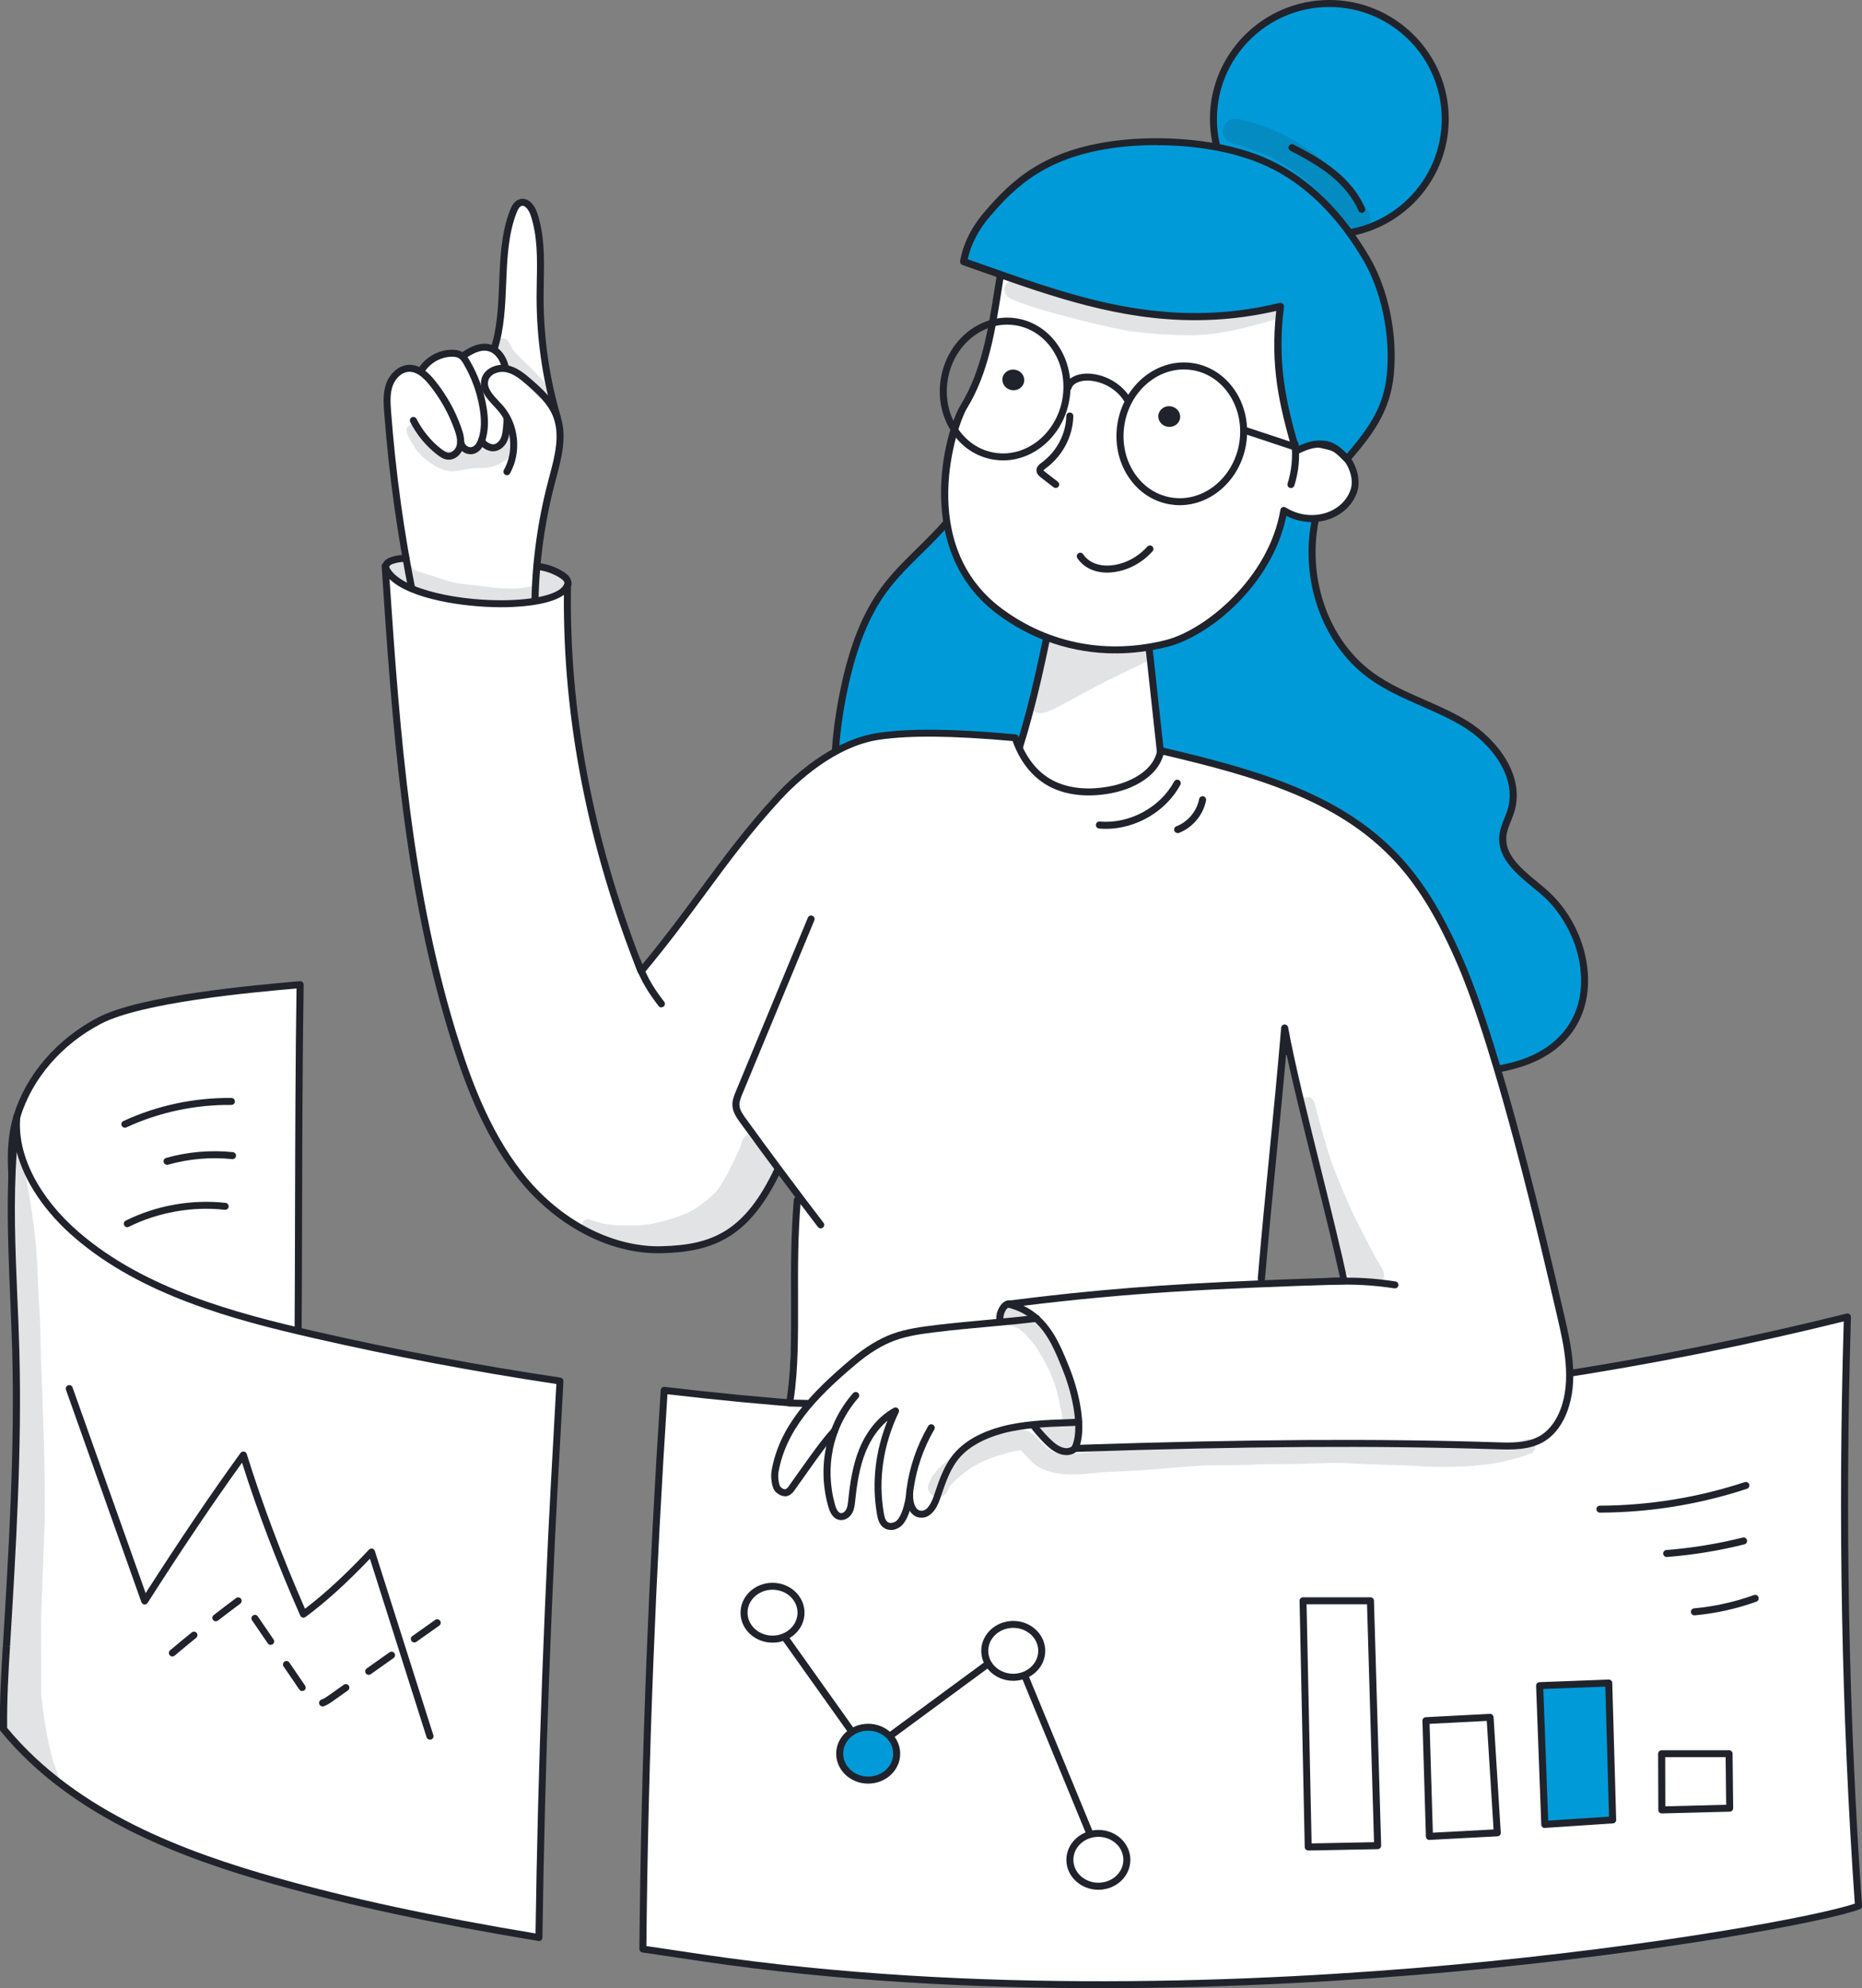 <svg width="325" height="347" viewBox="0 0 325 347" fill="none" xmlns="http://www.w3.org/2000/svg">
<rect x="0" y="0" width="325" height="347" fill="#808080" stroke="none"/>
<g clip-path="url(#clip0_3_3966)">
<path d="M2.946 194.906C5.23 187.418 10.941 181.5 17.313 178.154C24.588 174.331 43.945 172.578 52.397 171.85C52.077 192.038 52.168 212.226 52.042 233.2C50.409 239.163 48.205 245.092 44.379 249.951C40.554 254.81 34.889 258.509 28.699 258.839C19.563 259.317 11.375 252.329 7.572 244.033C3.769 235.749 3.426 226.36 3.141 217.245C2.912 209.825 0.765 202.087 2.958 194.917L2.946 194.906Z" fill="white"/>
<path d="M27.774 259.465C28.094 259.465 28.402 259.465 28.722 259.442C34.65 259.135 40.531 255.812 44.848 250.327C48.171 246.105 50.569 240.881 52.625 233.359C52.636 233.302 52.648 233.257 52.648 233.2C52.694 225.996 52.705 218.793 52.728 211.828C52.762 198.081 52.796 185.108 53.002 171.861C53.002 171.691 52.933 171.52 52.808 171.406C52.682 171.292 52.511 171.224 52.34 171.247C44.745 171.907 24.565 173.659 17.028 177.62C9.867 181.386 4.523 187.623 2.364 194.724C0.811 199.822 1.393 205.216 1.964 210.44C2.204 212.693 2.456 215.014 2.524 217.256C2.798 225.928 3.095 235.749 7.012 244.284C10.53 251.954 18.261 259.465 27.786 259.465H27.774ZM51.426 233.109C49.427 240.415 47.098 245.49 43.889 249.564C39.789 254.776 34.238 257.929 28.654 258.213C19.255 258.714 11.58 251.317 8.109 243.772C4.294 235.464 3.997 225.769 3.735 217.222C3.666 214.935 3.415 212.579 3.164 210.314C2.615 205.216 2.044 199.947 3.518 195.088C5.585 188.283 10.712 182.308 17.587 178.701C24.702 174.957 43.774 173.216 51.757 172.521C51.563 185.54 51.529 198.32 51.495 211.828C51.483 218.77 51.46 225.939 51.414 233.12L51.426 233.109Z" fill="#20232B"/>
<path d="M113.449 289.451C114.066 273.849 114.911 258.247 115.928 242.668C184.575 250.85 254.947 246.674 322.453 229.854C321.391 264.131 321.985 298.453 324.395 332.65C314.584 336.451 211.813 354.886 122.689 341.72C119.194 341.208 115.699 340.684 112.205 340.161C112.365 323.25 112.776 306.339 113.449 289.44V289.451Z" fill="white"/>
<path d="M192.124 347C215.102 347 236.332 345.691 253.337 344.155C290.191 340.821 319.324 335.267 324.611 333.219C324.863 333.116 325.023 332.877 325 332.604C322.647 299.124 321.996 264.563 323.07 229.865C323.07 229.672 322.99 229.49 322.841 229.376C322.693 229.251 322.499 229.217 322.305 229.262C254.959 246.036 185.546 250.338 116.008 242.053C115.836 242.031 115.676 242.087 115.539 242.19C115.414 242.292 115.334 242.452 115.322 242.622C114.272 258.68 113.438 274.43 112.844 289.428C112.17 306.362 111.759 323.432 111.599 340.161C111.599 340.468 111.816 340.718 112.125 340.764C115.619 341.287 119.114 341.811 122.609 342.323C145.929 345.771 169.854 347 192.136 347H192.124ZM323.744 332.24C317.531 334.38 289.071 339.705 253.223 342.949C219.784 345.976 170.014 348.104 122.768 341.128C119.457 340.639 116.133 340.149 112.821 339.648C112.981 323.102 113.392 306.225 114.066 289.474C114.649 274.691 115.471 259.169 116.499 243.339C150.623 247.368 185.329 248.335 219.659 246.23C254.194 244.113 288.557 238.867 321.814 230.628C320.786 264.939 321.425 299.113 323.744 332.229V332.24Z" fill="#20232B"/>
<path d="M1.119 287.369C2.158 270.219 3.209 253.046 2.752 235.874C2.387 222.207 1.085 208.459 2.946 194.917C2.238 202.508 7.183 210.212 13.442 215.595C24.713 225.279 39.937 229.547 54.738 232.938C68.945 236.193 83.3 238.89 97.747 241.052C97.747 241.086 97.735 241.109 97.735 241.143C97.267 250.076 96.719 258.998 96.296 267.932C95.543 283.841 94.926 299.761 94.515 315.694C94.32 323.193 94.172 330.681 94.069 338.18C78.538 335.609 63.097 332.57 47.965 328.291C30.275 323.284 12.242 316.012 0.617 301.799C0.559 296.507 0.834 291.943 1.119 287.38V287.369Z" fill="white"/>
<path d="M94.069 338.772C94.206 338.772 94.355 338.727 94.457 338.636C94.594 338.522 94.674 338.351 94.674 338.18C94.777 330.715 94.937 323.147 95.12 315.705C95.508 300.604 96.091 284.99 96.901 267.954C97.164 262.515 97.472 256.984 97.769 251.635C97.963 248.142 98.158 244.659 98.34 241.166C98.34 241.154 98.34 241.131 98.34 241.109C98.375 240.779 98.146 240.494 97.826 240.437C83.38 238.286 68.922 235.555 54.863 232.335C40.999 229.16 25.262 224.949 13.83 215.117C6.772 209.051 2.923 201.518 3.54 194.951C3.574 194.621 3.335 194.325 3.003 194.291C2.672 194.257 2.375 194.485 2.33 194.815C0.891 205.307 1.347 216.061 1.781 226.463C1.907 229.547 2.044 232.744 2.135 235.874C2.592 253.035 1.53 270.458 0.502 287.323L1.108 287.357L0.491 287.334C0.217 291.83 -0.069 296.473 -0.012 301.787C-0.012 301.924 0.034 302.06 0.125 302.163C12.574 317.389 32.137 324.422 47.782 328.849C60.904 332.559 75.568 335.711 93.955 338.761C93.989 338.761 94.023 338.761 94.058 338.761L94.069 338.772ZM97.107 241.564C96.936 244.898 96.742 248.233 96.559 251.567C96.262 256.916 95.954 262.446 95.691 267.897C94.88 284.933 94.297 300.558 93.909 315.671C93.727 322.886 93.578 330.203 93.475 337.452C75.477 334.448 61.053 331.341 48.148 327.688C32.73 323.329 13.487 316.41 1.245 301.571C1.199 296.393 1.473 291.829 1.747 287.414L1.142 287.357L1.747 287.391C2.775 270.503 3.837 253.046 3.38 235.84C3.3 232.699 3.163 229.501 3.026 226.406C2.672 218.075 2.318 209.518 2.923 201.085C4.305 206.263 7.834 211.555 13.053 216.038C24.702 226.053 40.611 230.309 54.612 233.518C68.522 236.705 82.82 239.402 97.107 241.553V241.564Z" fill="#20232B"/>
<path d="M230.417 87.513C226.876 98.233 230.143 111.263 239.29 117.909C244.269 121.527 250.459 123.109 255.713 126.318C260.966 129.528 265.477 135.57 263.73 141.465C263.284 142.956 262.462 144.356 262.314 145.903C261.914 150.069 266.231 152.891 269.406 155.633C276.555 161.79 279.353 173.659 273.152 180.761C268.264 186.36 259.961 187.19 252.515 187.338C242.419 187.543 231.97 187.133 222.868 182.775C213.88 178.473 206.948 170.575 202.562 161.653C198.177 152.732 196.178 142.82 195.276 132.919C194.237 121.527 194.762 109.453 200.564 99.575C206.365 89.709 218.711 82.938 230.417 87.513Z" fill="#009AD8"/>
<path d="M248.803 187.975C250.048 187.975 251.293 187.964 252.526 187.93C260.155 187.782 268.618 186.849 273.608 181.147C276.235 178.143 277.457 174.217 277.137 169.779C276.749 164.248 273.997 158.786 269.805 155.167C269.36 154.78 268.88 154.393 268.412 153.995C265.557 151.65 262.61 149.215 262.93 145.96C263.01 145.061 263.364 144.196 263.73 143.286C263.947 142.751 264.164 142.205 264.335 141.636C266.196 135.377 261.354 129.038 256.055 125.795C253.691 124.35 251.122 123.223 248.632 122.131C245.56 120.788 242.385 119.388 239.667 117.408C231.033 111.137 227.402 98.642 231.01 87.695C231.113 87.387 230.953 87.057 230.656 86.932C225.003 84.724 218.916 84.941 213.046 87.558C207.701 89.948 203.088 94.102 200.061 99.257C195.082 107.746 193.369 118.455 194.694 132.964C195.744 144.515 198.143 153.983 202.037 161.904C206.822 171.645 214.131 179.247 222.628 183.31C230.713 187.179 239.873 187.975 248.826 187.975H248.803ZM229.663 87.877C226.191 99.177 230.04 111.934 238.936 118.398C241.768 120.458 245 121.869 248.129 123.246C250.573 124.316 253.109 125.431 255.404 126.831C260.315 129.835 264.837 135.639 263.147 141.283C262.999 141.795 262.793 142.296 262.576 142.831C262.199 143.787 261.8 144.765 261.697 145.847C261.32 149.75 264.666 152.504 267.624 154.939C268.092 155.326 268.56 155.713 269.006 156.089C272.912 159.446 275.561 164.726 275.927 169.87C276.223 173.978 275.104 177.597 272.695 180.351C268.024 185.688 260.235 186.564 252.503 186.724C242.556 186.917 232.107 186.519 223.13 182.217C214.885 178.28 207.781 170.871 203.11 161.38C199.285 153.596 196.921 144.265 195.881 132.862C194.591 118.614 196.235 108.145 201.089 99.883C206.377 90.881 218.117 83.723 229.651 87.877H229.663Z" fill="#20232B"/>
<path d="M179.345 45.111C177.826 61.407 175.839 78.829 165.172 91.268C161.7 95.308 157.429 98.654 154.277 102.944C150.531 108.053 148.578 114.233 147.288 120.424C144.855 132.122 144.718 144.845 150.269 155.44C155.819 166.035 168.176 173.659 179.847 170.905C190.091 168.481 197.366 158.831 199.879 148.646C202.391 138.461 200.963 127.764 199.17 117.431C194.865 92.611 188.47 68.144 179.356 45.099L179.345 45.111Z" fill="#009AD8"/>
<path d="M175.039 172.078C176.707 172.078 178.363 171.895 179.984 171.509C189.589 169.244 197.629 160.333 200.461 148.805C203.042 138.336 201.523 127.525 199.765 117.34C195.185 90.983 188.504 66.607 179.916 44.894C179.813 44.633 179.539 44.473 179.265 44.519C178.979 44.553 178.774 44.781 178.74 45.065C177.049 63.159 174.834 79.091 164.704 90.881C163.265 92.554 161.655 94.147 160.09 95.683C157.898 97.834 155.636 100.065 153.786 102.591C150.543 107.018 148.293 112.64 146.694 120.31C143.759 134.375 144.787 146.29 149.732 155.736C154.94 165.682 165.207 172.078 175.051 172.078H175.039ZM179.71 47.728C187.83 68.758 194.169 92.235 198.565 117.544C200.313 127.604 201.809 138.267 199.285 148.509C196.555 159.594 188.87 168.151 179.71 170.314C169.078 172.829 156.653 166.308 150.817 155.155C146.009 145.972 145.027 134.319 147.893 120.549C149.458 113.061 151.639 107.575 154.78 103.297C156.573 100.839 158.8 98.653 160.958 96.537C162.534 94.978 164.167 93.373 165.641 91.655C175.519 80.161 178.032 64.957 179.722 47.717L179.71 47.728Z" fill="#20232B"/>
<path d="M176.924 133.533C179.699 125.442 181.572 117.078 183.479 107.462C187.294 106.813 191.222 106.745 195.059 107.268C196.784 107.496 198.668 107.962 199.628 109.328C200.233 110.193 200.358 111.263 200.473 112.287C201.238 119.342 202.014 126.387 202.78 133.442C202.837 133.989 202.894 134.546 202.7 135.058C202.426 135.787 201.695 136.276 200.987 136.674C193.575 140.828 183.308 139.735 176.912 133.533H176.924Z" fill="white"/>
<path d="M191.188 139.792C194.683 139.792 198.177 138.95 201.284 137.209C202.072 136.765 202.917 136.196 203.271 135.275C203.522 134.615 203.442 133.932 203.385 133.374L201.078 112.219C200.964 111.229 200.838 109.988 200.13 108.975C199 107.371 196.875 106.893 195.139 106.654C191.222 106.13 187.271 106.187 183.377 106.859C183.125 106.904 182.931 107.098 182.874 107.337C180.921 117.203 179.06 125.408 176.342 133.329C176.262 133.556 176.319 133.795 176.49 133.966C180.419 137.79 185.798 139.792 191.188 139.792ZM189.92 107.53C191.611 107.53 193.301 107.644 194.98 107.871C196.464 108.076 198.269 108.463 199.125 109.681C199.65 110.432 199.765 111.456 199.867 112.355L202.174 133.511C202.22 133.977 202.277 134.467 202.129 134.854C201.923 135.411 201.284 135.821 200.69 136.151C193.495 140.179 183.651 138.973 177.621 133.363C180.259 125.602 182.086 117.579 183.993 107.997C185.958 107.689 187.933 107.53 189.909 107.53H189.92Z" fill="#20232B"/>
<path d="M174.651 47.807C173.349 55.682 172.458 64.092 168.199 71.034C165.869 74.823 159.599 95.751 174.617 106.801C182.508 112.605 192.867 115.041 203.67 112.287C211.002 110.42 222.057 101.077 224.078 89.083C228.772 92.053 234.882 90.141 236.344 85.566C237.189 82.926 235.27 78.727 232.13 77.942C229.697 77.338 229.412 77.27 227.162 78.101C227.573 72.308 228.498 66.573 230.497 60.382C226.625 52.234 218.288 46.146 209.38 41.924C206.434 40.524 203.35 39.284 200.107 38.726C190.811 37.133 175.999 39.716 174.662 47.807H174.651Z" fill="white"/>
<path d="M194.694 114.039C197.698 114.039 200.758 113.652 203.819 112.878C211.036 111.046 222.046 102.136 224.524 90.039C226.888 91.245 229.663 91.45 232.107 90.574C234.46 89.72 236.218 87.968 236.915 85.76C237.395 84.269 237.098 82.278 236.138 80.559C235.213 78.909 233.809 77.737 232.267 77.361C230.063 76.815 229.446 76.701 227.836 77.225C228.315 71.205 229.355 65.89 231.068 60.576C231.113 60.428 231.102 60.269 231.033 60.132C226.671 50.948 216.986 44.871 209.62 41.378C207.108 40.194 203.773 38.749 200.187 38.134C193.598 37.008 183.593 37.929 178.032 41.878C175.759 43.494 174.411 45.452 174.035 47.716C173.875 48.672 173.726 49.64 173.566 50.607C172.47 57.549 171.339 64.718 167.662 70.715C164.818 75.347 159.234 96.252 174.24 107.291C180.293 111.752 187.339 114.039 194.683 114.039H194.694ZM224.09 88.468C224.01 88.468 223.919 88.491 223.839 88.525C223.656 88.605 223.519 88.775 223.485 88.98C221.486 100.838 210.408 109.942 203.522 111.695C193.358 114.278 183.217 112.366 174.982 106.312C159.679 95.057 167.125 73.959 168.724 71.353C172.538 65.151 173.681 57.856 174.8 50.789C174.948 49.822 175.108 48.854 175.257 47.898C175.576 45.975 176.753 44.28 178.751 42.857C184.05 39.102 193.655 38.225 199.993 39.318C203.431 39.91 206.674 41.309 209.118 42.47C216.233 45.839 225.586 51.688 229.846 60.428C228.053 66.038 227.014 71.649 226.557 78.067C226.545 78.272 226.637 78.477 226.797 78.602C226.968 78.727 227.185 78.761 227.379 78.681C229.457 77.908 229.606 77.942 231.981 78.534C233.192 78.841 234.323 79.785 235.088 81.151C235.887 82.573 236.15 84.201 235.761 85.384C235.168 87.228 233.694 88.696 231.696 89.424C229.332 90.278 226.614 89.959 224.41 88.571C224.307 88.502 224.193 88.48 224.078 88.48L224.09 88.468Z" fill="#20232B"/>
<path d="M98.9 102.295C99.037 101.555 98.603 100.804 97.998 100.349C97.393 99.894 96.651 99.678 95.92 99.484C87.354 97.231 78.355 96.81 69.539 97.675C68.682 97.754 67.586 98.096 67.574 98.961C67.574 99.348 67.814 99.7 68.077 99.996C69.721 101.851 72.154 102.773 74.541 103.467C81.347 105.47 88.702 106.233 95.543 104.321C96.731 103.991 98.638 103.729 98.9 102.284V102.295Z" fill="white"/>
<path d="M205.92 88.173C211.448 88.173 216.45 83.746 217.489 77.589C218.631 70.795 214.542 64.434 208.353 63.398C202.174 62.363 196.213 67.04 195.059 73.834C194.511 77.111 195.139 80.389 196.852 83.063C198.577 85.76 201.181 87.524 204.184 88.025C204.767 88.116 205.338 88.173 205.909 88.173H205.92ZM206.64 64.479C207.142 64.479 207.645 64.525 208.158 64.605C213.674 65.526 217.318 71.262 216.29 77.396C215.25 83.518 209.929 87.751 204.413 86.83C201.752 86.386 199.445 84.816 197.903 82.414C196.35 79.99 195.779 77.02 196.281 74.039C197.218 68.474 201.695 64.479 206.64 64.479Z" fill="#20232B"/>
<path d="M175.085 80.355C180.613 80.355 185.615 75.928 186.654 69.771C187.796 62.977 183.707 56.616 177.518 55.58C171.339 54.544 165.378 59.222 164.224 66.016C163.676 69.293 164.304 72.57 166.017 75.245C167.742 77.942 170.346 79.706 173.349 80.207C173.932 80.298 174.503 80.355 175.074 80.355H175.085ZM175.793 56.661C176.296 56.661 176.798 56.707 177.312 56.786C182.828 57.708 186.471 63.444 185.443 69.578C184.404 75.7 179.082 79.933 173.566 79.012C170.905 78.568 168.598 76.997 167.057 74.596C165.503 72.172 164.932 69.202 165.435 66.22C166.371 60.656 170.848 56.661 175.793 56.661Z" fill="#20232B"/>
<path d="M86.646 60.053C89.01 52.576 86.715 44.12 89.615 36.837C89.867 36.2 90.232 35.517 90.894 35.335C91.98 35.039 92.825 36.268 93.19 37.327C94.743 41.913 94.286 46.897 94.275 51.745C94.263 58.823 95.269 65.913 97.347 73.026C98.66 76.588 97.278 80.514 96.182 84.144C94.309 90.358 93.27 96.81 93.133 103.615C88.074 105.618 82.375 104.503 77.064 103.319C75.066 102.876 73.033 102.409 71.4 101.442C69.687 93.453 68.408 85.373 67.574 77.248C67.346 75.04 67.152 72.809 67.266 70.59C67.357 68.883 67.677 67.085 68.808 65.788C69.938 64.491 72.085 63.967 73.524 65.151C73.65 63.831 74.655 62.704 75.877 62.169C77.099 61.634 78.481 61.623 79.794 61.839C80.125 61.896 80.491 61.987 80.708 62.249C82.101 60.769 84.351 60.144 86.315 60.701C86.361 60.383 86.406 60.053 86.658 60.053H86.646Z" fill="white"/>
<path d="M232.027 40.934C220.85 40.934 211.79 31.905 211.79 20.768C211.79 9.631 220.85 0.603 232.027 0.603C243.203 0.603 252.264 9.631 252.264 20.768C252.264 31.905 243.203 40.934 232.027 40.934Z" fill="#009AD8"/>
<path d="M232.027 41.537C243.516 41.537 252.869 32.217 252.869 20.769C252.869 9.32 243.516 0 232.027 0C220.538 0 211.185 9.32 211.185 20.769C211.185 32.217 220.538 41.537 232.027 41.537ZM232.027 1.218C242.842 1.218 251.647 9.992 251.647 20.769C251.647 31.546 242.842 40.319 232.027 40.319C221.212 40.319 212.407 31.546 212.407 20.769C212.407 9.992 221.201 1.218 232.027 1.218Z" fill="#20232B"/>
<path d="M72.097 104.56C72.097 104.56 72.177 104.56 72.222 104.548C72.553 104.48 72.77 104.162 72.702 103.832C70.555 93.305 69.07 82.54 68.259 71.831C68.134 70.158 68.065 68.667 68.545 67.324C68.967 66.152 70.064 64.889 71.48 64.889C72.565 64.889 73.65 65.595 74.894 67.12C76.813 69.475 78.298 72.127 79.326 74.983C79.645 75.871 79.908 76.815 79.725 77.657C79.566 78.363 78.926 79.08 78.218 79C77.841 78.955 77.453 78.693 77.087 78.42C75.26 77.009 73.741 75.165 72.702 73.105C72.553 72.81 72.177 72.684 71.88 72.832C71.583 72.98 71.457 73.344 71.606 73.652C72.725 75.882 74.369 77.862 76.345 79.387C76.847 79.774 77.407 80.15 78.092 80.218C79.508 80.366 80.639 79.171 80.924 77.931C81.187 76.781 80.867 75.632 80.49 74.573C79.428 71.581 77.864 68.815 75.865 66.357C74.929 65.208 73.456 63.671 71.503 63.671C69.504 63.671 67.985 65.356 67.414 66.915C66.809 68.599 66.946 70.442 67.049 71.922C67.86 82.687 69.356 93.498 71.514 104.07C71.571 104.355 71.823 104.56 72.108 104.56H72.097Z" fill="#20232B"/>
<path d="M82.124 79.285C82.512 79.285 82.9 79.182 83.254 78.966C83.917 78.568 84.396 77.874 84.728 76.849C85.241 75.21 85.31 73.287 84.91 70.977C84.431 68.144 83.448 65.447 81.998 62.954C81.69 62.419 81.301 61.816 80.662 61.441C80.194 61.168 79.634 61.031 78.892 61.042C76.551 61.042 74.244 62.34 73.022 64.331C72.85 64.616 72.942 64.991 73.227 65.173C73.513 65.344 73.89 65.253 74.072 64.969C75.077 63.33 76.973 62.271 78.903 62.26H78.915C79.417 62.26 79.771 62.34 80.045 62.488C80.422 62.704 80.696 63.136 80.936 63.557C82.318 65.913 83.243 68.474 83.7 71.171C84.065 73.287 84.008 75.017 83.551 76.462C83.323 77.191 83.014 77.669 82.615 77.908C82.227 78.147 81.861 78.033 81.69 77.953C81.324 77.782 81.073 77.441 81.004 77.031C80.947 76.701 80.639 76.474 80.308 76.519C79.977 76.576 79.748 76.883 79.794 77.213C79.92 78.021 80.433 78.716 81.164 79.057C81.473 79.205 81.793 79.273 82.112 79.273L82.124 79.285Z" fill="#20232B"/>
<path d="M86.075 78.761C86.075 78.761 86.109 78.761 86.132 78.761C87.069 78.739 87.959 78.113 88.45 77.145C88.85 76.371 88.953 75.541 89.021 74.687C89.261 71.933 89.296 69.122 89.113 66.357C89.044 65.265 88.919 63.99 88.439 62.841C87.879 61.509 86.897 60.531 85.732 60.166C83.734 59.529 81.712 60.735 80.376 61.691C80.102 61.885 80.045 62.272 80.239 62.545C80.433 62.818 80.822 62.875 81.096 62.681C82.215 61.873 83.882 60.849 85.355 61.327C86.178 61.589 86.886 62.317 87.308 63.319C87.719 64.297 87.822 65.401 87.891 66.448C88.073 69.156 88.039 71.888 87.799 74.585C87.731 75.313 87.651 76.019 87.354 76.599C87.069 77.157 86.566 77.532 86.086 77.555C85.755 77.555 85.15 77.316 84.841 76.975C84.739 76.861 84.727 76.781 84.727 76.77C84.773 76.44 84.545 76.121 84.213 76.076C83.882 76.03 83.562 76.258 83.517 76.588C83.471 76.872 83.517 77.316 83.928 77.783C84.43 78.352 85.344 78.773 86.064 78.773L86.075 78.761Z" fill="#20232B"/>
<path d="M97.233 73.322C97.233 73.322 97.347 73.322 97.404 73.299C97.724 73.208 97.918 72.866 97.826 72.548C95.851 65.788 94.869 58.789 94.88 51.756C94.88 50.869 94.903 49.981 94.914 49.093C94.994 45.11 95.063 40.991 93.761 37.144C93.27 35.676 92.128 34.379 90.723 34.766C89.775 35.028 89.307 35.961 89.044 36.632C87.48 40.581 87.297 45.065 87.126 49.401C86.977 53.179 86.817 57.082 85.721 60.53C85.618 60.849 85.801 61.19 86.121 61.293C86.44 61.395 86.783 61.213 86.886 60.895C88.028 57.298 88.188 53.304 88.348 49.446C88.519 45.213 88.702 40.831 90.186 37.076C90.46 36.382 90.734 36.029 91.054 35.938C91.717 35.756 92.356 36.814 92.607 37.531C93.841 41.184 93.772 45.19 93.692 49.071C93.681 49.97 93.658 50.869 93.658 51.756C93.647 58.914 94.652 66.027 96.662 72.889C96.742 73.151 96.981 73.333 97.244 73.333L97.233 73.322Z" fill="#20232B"/>
<path d="M226.248 78.682C223.644 69.589 222.297 63.205 223.496 53.464C202.083 58.653 185.398 51.597 168.21 45.657C168.735 42.596 170.277 39.762 172.356 37.338C177.449 31.409 183.011 26.63 194.934 25.139C203.282 24.103 213.846 24.922 221.463 28.484C229.035 32.024 234.539 38.351 238.514 45.145C241.677 50.55 243.379 58.357 242.682 65.356C242.088 71.342 239.427 75.097 235.133 80.082C233.934 78.887 232.838 77.703 231.079 77.521C229.332 77.339 228.007 77.851 226.248 78.682Z" fill="#009AD8"/>
<path d="M235.122 80.696C235.122 80.696 235.133 80.696 235.145 80.696C235.316 80.696 235.476 80.616 235.59 80.48C239.553 75.871 242.648 71.842 243.276 65.424C243.973 58.402 242.351 50.516 239.028 44.849C234.311 36.803 228.487 31.113 221.703 27.949C213.298 24.023 202.311 23.614 194.831 24.547C182.12 26.129 176.513 31.546 171.865 36.951C169.569 39.614 168.084 42.596 167.582 45.566C167.536 45.862 167.696 46.146 167.982 46.248C169.443 46.749 170.905 47.273 172.356 47.785C183.719 51.791 195.368 55.887 208.581 55.887C213.103 55.887 217.809 55.41 222.754 54.272C221.691 64.047 223.279 70.659 225.631 78.864C225.677 79.034 225.803 79.182 225.963 79.251C226.123 79.319 226.317 79.319 226.477 79.251C228.075 78.499 229.332 77.976 230.976 78.147C232.438 78.306 233.397 79.273 234.505 80.389L234.654 80.537C234.768 80.65 234.928 80.719 235.088 80.719L235.122 80.696ZM201.911 25.343C208.181 25.343 215.342 26.322 221.189 29.053C227.744 32.114 233.397 37.645 237.977 45.463C241.129 50.835 242.728 58.619 242.065 65.31C241.529 70.704 239.382 74.164 235.099 79.194C234.025 78.124 232.872 77.1 231.147 76.918C229.434 76.736 228.098 77.18 226.648 77.828C224.375 69.851 222.913 63.285 224.101 53.543C224.124 53.35 224.055 53.145 223.896 53.008C223.747 52.872 223.542 52.826 223.347 52.872C203.933 57.583 188.093 52.007 172.79 46.613C171.499 46.157 170.197 45.702 168.907 45.247C169.455 42.664 170.802 40.081 172.824 37.725C177.312 32.502 182.737 27.267 195.014 25.73C197.092 25.469 199.445 25.321 201.934 25.321L201.911 25.343Z" fill="#20232B"/>
<path d="M89.707 78.295C89.855 76.064 89.181 73.799 87.834 72.013C86.989 70.898 85.892 69.953 85.253 68.701C84.613 67.449 84.613 65.697 85.744 64.878C86.463 64.354 87.434 64.343 88.302 64.525C90.575 65.003 92.425 66.63 94.058 68.292C95.074 69.327 96.056 70.42 96.673 71.728C97.221 72.889 97.45 74.186 97.564 75.461C97.632 76.258 97.655 77.088 97.336 77.817C96.89 78.829 95.874 79.455 94.88 79.956C93.852 80.48 92.71 80.935 91.568 80.73C90.426 80.525 89.627 79.467 89.707 78.306V78.295Z" fill="white"/>
<path d="M193.243 99.939C193.518 99.939 193.803 99.928 194.089 99.894C196.761 99.621 199.273 98.323 201.169 96.218C201.398 95.968 201.375 95.581 201.124 95.353C200.872 95.126 200.484 95.148 200.256 95.399C198.565 97.276 196.327 98.437 193.963 98.676C191.839 98.892 190.012 98.164 189.064 96.742C188.881 96.457 188.504 96.377 188.219 96.571C187.933 96.753 187.853 97.129 188.047 97.413C189.109 99.029 191.017 99.939 193.243 99.939Z" fill="#20232B"/>
<path d="M205.966 73.014C206.137 72.024 205.418 71.091 204.379 70.92C203.339 70.75 202.357 71.398 202.197 72.388C202.026 73.378 202.745 74.312 203.785 74.482C204.824 74.653 205.806 74.004 205.966 73.014Z" fill="#20232B"/>
<path d="M93.373 105.664C93.704 105.664 93.978 105.402 93.99 105.061C94.115 98.028 95.086 91.018 96.879 84.212L97.061 83.529C98.032 79.899 99.129 75.78 97.621 72.115C96.639 69.714 94.675 67.893 92.745 66.221C91.443 65.094 90.129 64.047 88.485 63.74C86.703 63.398 84.488 64.297 84.031 66.175C83.574 68.064 84.967 69.555 86.201 70.875C86.429 71.114 86.646 71.353 86.863 71.592C89.319 74.391 89.775 78.784 87.948 82.027C87.777 82.323 87.891 82.687 88.177 82.858C88.473 83.029 88.839 82.915 89.01 82.63C91.089 78.943 90.563 73.97 87.777 70.795C87.56 70.545 87.331 70.306 87.092 70.055C86.018 68.906 84.91 67.734 85.219 66.471C85.504 65.287 87.057 64.718 88.256 64.946C89.604 65.196 90.769 66.129 91.945 67.154C93.83 68.792 95.6 70.431 96.49 72.582C97.838 75.871 96.844 79.603 95.874 83.222L95.691 83.916C93.875 90.813 92.882 97.925 92.756 105.049C92.756 105.391 93.019 105.664 93.361 105.675L93.373 105.664Z" fill="#20232B"/>
<path d="M178.751 66.619C178.922 65.629 178.203 64.695 177.164 64.525C176.124 64.354 175.142 65.003 174.982 65.993C174.823 66.983 175.531 67.916 176.57 68.087C177.609 68.257 178.591 67.609 178.751 66.619Z" fill="#20232B"/>
<path d="M184.267 85.168C184.45 85.168 184.633 85.088 184.747 84.929C184.953 84.667 184.907 84.28 184.633 84.076L182.451 82.391C182.212 82.209 182.143 82.118 182.132 82.084C182.155 82.039 182.292 81.925 182.531 81.743C185.466 79.581 187.271 76.166 187.339 72.616C187.339 72.275 187.077 72.001 186.746 71.99C186.403 71.99 186.129 72.252 186.117 72.582C186.049 75.768 184.439 78.818 181.8 80.753C181.469 80.992 180.853 81.447 180.91 82.175C180.955 82.778 181.435 83.154 181.698 83.347L183.879 85.031C183.993 85.123 184.119 85.157 184.256 85.157L184.267 85.168Z" fill="#20232B"/>
<path d="M196.692 70.237C196.807 70.237 196.921 70.203 197.012 70.146C197.298 69.964 197.389 69.589 197.206 69.304C195.722 66.949 192.912 65.333 190.046 65.207C188.298 65.128 186.311 65.799 185.843 67.461C185.752 67.779 185.934 68.121 186.266 68.212C186.585 68.303 186.928 68.121 187.019 67.791C187.293 66.812 188.732 66.368 189.989 66.425C192.467 66.539 194.888 67.916 196.167 69.953C196.281 70.135 196.487 70.237 196.681 70.237H196.692Z" fill="#20232B"/>
<path d="M225.597 78.477C225.848 78.477 226.088 78.317 226.18 78.056C226.282 77.737 226.111 77.396 225.791 77.282L217.386 74.494C217.066 74.391 216.724 74.562 216.609 74.881C216.507 75.199 216.678 75.541 216.998 75.655L225.403 78.443C225.472 78.465 225.529 78.477 225.597 78.477Z" fill="#20232B"/>
<path d="M220.173 223.208C221.532 207.071 222.902 195.555 224.261 179.418C226.226 190.365 232.164 211.873 234.608 223.561C211.322 224.3 196.156 225.04 176.045 227.623C179.916 230.673 183.023 234.679 184.804 239.038C186.574 243.396 187.157 248.13 187.636 252.807C212.476 251.977 236.881 251.567 261.263 252.341C263.993 252.432 266.894 252.489 269.223 251.078C270.982 250.019 272.193 248.233 272.935 246.321C274.968 241.086 273.723 235.225 272.467 229.763C268.709 213.558 261.446 182.809 254.765 167.571C251.887 161.005 248.415 154.575 243.448 149.386C233.044 138.541 217.58 134.512 202.643 131.007C201.992 134.717 198.063 136.925 194.374 137.733C191.085 138.449 187.556 138.45 184.45 137.175C181.344 135.9 178.717 133.192 177.232 128.754C165.778 127.718 158.537 127.752 153.49 128.492C146.82 129.459 140.345 134.296 135.868 139.155C126.56 149.272 121.73 157.784 111.942 169.517C103.526 148.316 98.649 125.715 99.083 102.102C96.982 106.893 70.11 106.426 67.254 98.824C69.139 126.967 71.08 155.44 79.668 182.308C82.432 190.957 85.972 199.56 91.888 206.457C97.815 213.353 106.483 218.371 115.585 218.11C124.687 217.859 130.523 215.367 136.393 204.158C137.398 205.751 138.415 207.356 138.906 209.245C138.974 221.251 137.844 235.237 137.672 247.026C164.522 251.26 192.684 247.675 219.659 245.945C219.728 238.002 219.602 230.036 220.184 223.208H220.173Z" fill="white"/>
<path d="M160.844 264.893C162.226 264.893 163.379 263.71 164.11 261.525L164.236 261.149C165.069 258.68 165.926 256.131 167.628 254.253C169.295 252.421 171.807 251.044 175.085 250.156C178.74 249.177 183.091 249.029 185.969 248.927C186.928 248.893 187.762 248.87 188.355 248.813C188.687 248.779 188.938 248.483 188.915 248.153C188.881 247.812 188.584 247.573 188.253 247.595C187.693 247.641 186.871 247.675 185.934 247.709C182.999 247.812 178.568 247.96 174.777 248.984C171.271 249.928 168.564 251.431 166.737 253.445C164.864 255.516 163.962 258.19 163.094 260.774L162.968 261.149C162.694 261.946 161.94 263.801 160.753 263.675C160.433 263.641 160.17 263.505 159.965 263.243C159.405 262.56 159.291 261.229 159.416 260.227C159.896 256.472 161.164 252.762 163.071 249.496C163.242 249.2 163.139 248.836 162.854 248.665C162.568 248.494 162.191 248.597 162.02 248.881C160.022 252.284 158.708 256.153 158.206 260.068C158.046 261.286 158.172 262.97 159.005 263.994C159.428 264.518 159.987 264.825 160.638 264.882C160.718 264.882 160.787 264.882 160.855 264.882L160.844 264.893Z" fill="#20232B"/>
<path d="M191.713 329.827C194.797 329.827 197.298 327.483 197.298 324.604C197.298 321.725 194.797 319.381 191.713 319.381C188.63 319.381 186.129 321.725 186.129 324.604C186.129 327.483 188.63 329.827 191.713 329.827ZM191.713 320.587C194.123 320.587 196.076 322.385 196.076 324.593C196.076 326.8 194.123 328.598 191.713 328.598C189.304 328.598 187.351 326.8 187.351 324.593C187.351 322.385 189.304 320.587 191.713 320.587Z" fill="#20232B"/>
<path d="M176.855 293.355C179.939 293.355 182.44 291.01 182.44 288.131C182.44 285.252 179.939 282.908 176.855 282.908C173.772 282.908 171.271 285.252 171.271 288.131C171.271 291.01 173.772 293.355 176.855 293.355ZM176.855 284.114C179.265 284.114 181.218 285.912 181.218 288.12C181.218 290.327 179.265 292.126 176.855 292.126C174.446 292.126 172.493 290.327 172.493 288.12C172.493 285.912 174.446 284.114 176.855 284.114Z" fill="#20232B"/>
<path d="M156.504 306.077C156.504 303.528 154.277 301.457 151.525 301.457C148.773 301.457 146.546 303.528 146.546 306.077C146.546 308.626 148.773 310.698 151.525 310.698C154.277 310.698 156.504 308.626 156.504 306.077Z" fill="#009AD8"/>
<path d="M151.537 311.301C154.62 311.301 157.121 308.957 157.121 306.077C157.121 303.198 154.62 300.854 151.537 300.854C148.453 300.854 145.952 303.198 145.952 306.077C145.952 308.957 148.453 311.301 151.537 311.301ZM151.537 302.06C153.946 302.06 155.899 303.858 155.899 306.066C155.899 308.274 153.946 310.072 151.537 310.072C149.127 310.072 147.174 308.274 147.174 306.066C147.174 303.858 149.127 302.06 151.537 302.06Z" fill="#20232B"/>
<path d="M134.84 286.697C137.923 286.697 140.424 284.353 140.424 281.474C140.424 278.595 137.923 276.25 134.84 276.25C131.756 276.25 129.255 278.595 129.255 281.474C129.255 284.353 131.756 286.697 134.84 286.697ZM134.84 277.457C137.249 277.457 139.202 279.255 139.202 281.462C139.202 283.67 137.249 285.468 134.84 285.468C132.43 285.468 130.477 283.67 130.477 281.462C130.477 279.255 132.43 277.457 134.84 277.457Z" fill="#20232B"/>
<path d="M155.465 267.044C156.093 267.044 156.722 266.793 157.178 266.441C157.647 266.088 158.8 264.859 159.348 261.172C159.394 260.842 159.165 260.523 158.834 260.477C158.503 260.421 158.183 260.66 158.138 260.99C157.738 263.641 156.973 265.064 156.436 265.462C156.025 265.769 155.385 265.94 154.963 265.667C154.54 265.394 154.369 264.734 154.266 264.119C153.25 258.281 154.141 252.193 156.859 246.514C156.973 246.275 156.916 245.991 156.733 245.809C156.539 245.627 156.253 245.592 156.025 245.718C153.467 247.095 151.32 249.621 150.006 252.841C148.807 255.766 148.362 258.896 148.053 261.854C147.985 262.469 147.928 263.038 147.677 263.493C147.494 263.823 147.094 264.153 146.74 264.085C146.238 264.005 145.929 263.266 145.758 262.662C143.874 256.005 145.393 249.018 149.824 243.965C150.041 243.715 150.018 243.328 149.767 243.1C149.515 242.873 149.127 242.907 148.899 243.157C144.193 248.517 142.572 255.937 144.582 262.992C144.97 264.358 145.621 265.132 146.535 265.28C147.368 265.428 148.282 264.927 148.75 264.074C149.116 263.402 149.196 262.651 149.264 261.991C149.561 259.112 149.995 256.073 151.137 253.297C152.039 251.1 153.341 249.268 154.906 247.948C152.759 253.285 152.131 258.896 153.078 264.324C153.227 265.2 153.501 266.156 154.323 266.691C154.689 266.93 155.088 267.021 155.488 267.021L155.465 267.044Z" fill="#20232B"/>
<path d="M228.327 322.977H228.338L240.467 322.738C240.626 322.738 240.786 322.669 240.9 322.544C241.015 322.43 241.072 322.271 241.072 322.1L239.816 279.368C239.816 279.038 239.53 278.777 239.199 278.777H227.436C227.276 278.777 227.116 278.845 227.002 278.959C226.888 279.072 226.819 279.232 226.831 279.403L227.733 322.374C227.733 322.704 228.007 322.965 228.35 322.965L228.327 322.977ZM239.827 321.52L228.932 321.736L228.053 279.994H238.605L239.827 321.52Z" fill="#20232B"/>
<path d="M249.5 321.122C249.5 321.122 249.523 321.122 249.535 321.122L261.377 320.496C261.537 320.496 261.697 320.416 261.8 320.291C261.914 320.166 261.96 320.007 261.948 319.847L260.692 299.693C260.669 299.363 260.384 299.113 260.053 299.124L248.861 299.705C248.53 299.716 248.267 300 248.278 300.33L248.884 320.541C248.884 320.701 248.964 320.86 249.078 320.974C249.192 321.076 249.34 321.133 249.489 321.133L249.5 321.122ZM260.692 319.301L250.094 319.859L249.523 300.865L259.505 300.353L260.692 319.29V319.301Z" fill="#20232B"/>
<path d="M136.976 261.16C137.044 261.16 137.113 261.16 137.193 261.149C138.072 261.035 138.586 260.25 138.78 259.954L138.826 259.886C139.534 258.884 140.162 258.008 140.721 257.223C143.188 253.741 144.319 252.147 146.1 250.156C146.329 249.906 146.306 249.519 146.055 249.291C145.804 249.063 145.415 249.086 145.187 249.337C143.36 251.385 142.149 253.092 139.716 256.506C139.157 257.291 138.54 258.168 137.821 259.169C137.798 259.192 137.775 259.237 137.752 259.271C137.638 259.453 137.352 259.874 137.033 259.92C136.77 259.954 136.473 259.738 136.268 259.544C135.925 259.237 135.742 257.712 135.879 256.95C137.158 249.667 142.195 244.159 149.378 238.127C151.742 236.136 153.969 234.782 156.173 233.962C158.571 233.086 161.175 232.767 163.688 232.46C166.554 232.107 169.489 231.845 172.322 231.584C175.165 231.322 178.112 231.049 181.001 230.707C181.332 230.662 181.572 230.366 181.538 230.025C181.492 229.695 181.195 229.456 180.853 229.49C177.986 229.843 175.051 230.104 172.219 230.366C169.375 230.628 166.429 230.901 163.539 231.242C160.947 231.561 158.275 231.88 155.739 232.813C153.398 233.678 151.057 235.1 148.579 237.183C141.201 243.385 136.005 249.075 134.669 256.722C134.532 257.485 134.566 259.636 135.434 260.432C135.936 260.887 136.45 261.126 136.964 261.126L136.976 261.16Z" fill="#20232B"/>
<path d="M290.065 316.501C290.065 316.501 290.065 316.501 290.076 316.501L301.919 316.194C302.251 316.194 302.513 315.91 302.513 315.58L302.41 306.077C302.41 305.747 302.136 305.474 301.794 305.474H290.031C289.871 305.474 289.711 305.542 289.597 305.656C289.483 305.77 289.414 305.929 289.414 306.089L289.448 315.898C289.448 316.058 289.517 316.217 289.631 316.331C289.745 316.444 289.894 316.501 290.054 316.501H290.065ZM301.28 314.988L290.67 315.261L290.647 306.68H301.2L301.291 314.988H301.28Z" fill="#20232B"/>
<path d="M143.257 214.388C143.382 214.388 143.52 214.343 143.622 214.263C143.896 214.058 143.942 213.672 143.737 213.41C139.146 207.424 134.577 201.29 130.158 195.19C129.689 194.542 129.107 193.734 129.061 192.914C129.027 192.266 129.313 191.572 129.564 190.957L142.138 160.629C142.263 160.322 142.115 159.958 141.806 159.833C141.498 159.707 141.133 159.855 141.007 160.163L128.433 190.49C128.148 191.185 127.782 192.061 127.839 192.983C127.908 194.166 128.639 195.168 129.164 195.896C133.595 202.007 138.163 208.141 142.754 214.138C142.88 214.297 143.063 214.377 143.245 214.377L143.257 214.388Z" fill="#20232B"/>
<path d="M280.792 293.73L281.477 317.628L269.634 318.413L268.732 294.185L280.792 293.73Z" fill="#009AD8"/>
<path d="M269.634 319.028C269.634 319.028 269.657 319.028 269.68 319.028L281.523 318.242C281.854 318.22 282.105 317.947 282.094 317.617L281.409 293.73C281.409 293.571 281.34 293.411 281.214 293.297C281.089 293.184 280.94 293.127 280.769 293.138L268.709 293.593C268.367 293.605 268.104 293.889 268.115 294.231L269.018 318.459C269.018 318.618 269.098 318.777 269.223 318.891C269.337 318.994 269.486 319.05 269.634 319.05V319.028ZM280.849 317.059L270.228 317.765L269.372 294.777L280.198 294.367L280.849 317.059Z" fill="#20232B"/>
<path d="M75.054 303.631C75.112 303.631 75.18 303.631 75.237 303.608C75.557 303.505 75.74 303.164 75.637 302.845L65.427 270.697C65.359 270.492 65.187 270.333 64.982 270.287C64.765 270.242 64.548 270.31 64.399 270.469C60.322 274.805 56.759 278.094 53.23 280.78C49.176 271.493 45.841 262.651 43.066 253.763C42.998 253.547 42.815 253.376 42.575 253.342C42.347 253.308 42.118 253.399 41.981 253.593C36.796 260.751 31.52 268.546 25.422 278.048L12.665 242.156C12.551 241.837 12.208 241.678 11.889 241.78C11.569 241.894 11.409 242.235 11.512 242.554L24.679 279.63C24.759 279.846 24.953 280.006 25.182 280.028C25.422 280.063 25.639 279.949 25.764 279.755C31.851 270.23 37.116 262.424 42.244 255.288C45.03 264.051 48.365 272.802 52.408 281.974C52.488 282.145 52.636 282.27 52.808 282.316C52.99 282.361 53.184 282.316 53.333 282.213C56.907 279.562 60.493 276.319 64.57 272.051L74.46 303.21C74.54 303.471 74.78 303.631 75.043 303.631H75.054Z" fill="#20232B"/>
<path d="M56.291 297.838C56.359 297.838 56.428 297.838 56.496 297.804C57.056 297.611 57.57 297.269 57.992 296.973L60.722 295.039C60.996 294.845 61.065 294.458 60.87 294.185C60.676 293.912 60.288 293.844 60.014 294.037L57.284 295.972C56.93 296.222 56.508 296.507 56.097 296.643C55.777 296.757 55.606 297.098 55.72 297.417C55.811 297.667 56.039 297.827 56.302 297.827L56.291 297.838ZM52.751 295.141C52.865 295.141 52.99 295.107 53.093 295.039C53.367 294.845 53.447 294.47 53.253 294.197L50.501 290.168C50.306 289.895 49.93 289.815 49.656 290.009C49.382 290.202 49.301 290.578 49.496 290.851L52.248 294.879C52.362 295.05 52.556 295.141 52.751 295.141ZM64.354 292.319C64.479 292.319 64.605 292.285 64.708 292.205L68.693 289.383C68.967 289.189 69.036 288.802 68.842 288.529C68.648 288.256 68.259 288.188 67.985 288.381L63.999 291.204C63.725 291.397 63.657 291.784 63.851 292.057C63.965 292.228 64.159 292.307 64.354 292.307V292.319ZM30.081 289.11C30.218 289.11 30.367 289.064 30.481 288.962C31.714 287.915 32.982 286.879 34.238 285.855C34.501 285.639 34.535 285.263 34.33 285.001C34.112 284.74 33.736 284.694 33.473 284.91C32.205 285.935 30.938 286.982 29.693 288.029C29.43 288.245 29.407 288.632 29.624 288.893C29.75 289.041 29.921 289.11 30.093 289.11H30.081ZM47.246 287.084C47.36 287.084 47.486 287.05 47.589 286.982C47.863 286.788 47.943 286.413 47.748 286.139L44.996 282.111C44.802 281.838 44.425 281.758 44.151 281.952C43.877 282.145 43.797 282.521 43.991 282.794L46.743 286.822C46.858 286.993 47.052 287.084 47.246 287.084ZM72.325 286.663C72.451 286.663 72.576 286.629 72.679 286.549L76.665 283.727C76.939 283.533 77.007 283.147 76.813 282.873C76.619 282.6 76.231 282.532 75.957 282.725L71.971 285.548C71.697 285.741 71.628 286.128 71.822 286.401C71.937 286.572 72.131 286.652 72.325 286.652V286.663ZM37.676 282.964C37.813 282.964 37.938 282.919 38.053 282.839C39.332 281.849 40.633 280.859 41.935 279.892C42.209 279.687 42.267 279.311 42.061 279.038C41.855 278.765 41.479 278.708 41.205 278.913C39.891 279.892 38.589 280.882 37.299 281.883C37.036 282.088 36.979 282.475 37.196 282.737C37.322 282.896 37.493 282.976 37.676 282.976V282.964Z" fill="#20232B"/>
<path d="M279.262 264.005C287.998 263.971 296.632 262.572 304.923 259.84C305.243 259.738 305.414 259.385 305.312 259.067C305.209 258.748 304.855 258.577 304.535 258.68C296.358 261.365 287.861 262.754 279.25 262.788C278.908 262.788 278.634 263.061 278.645 263.402C278.645 263.744 278.919 264.005 279.262 264.005Z" fill="#20232B"/>
<path d="M290.91 271.744C290.91 271.744 290.944 271.744 290.956 271.744C295.501 271.391 300.046 270.651 304.478 269.536C304.809 269.456 305.003 269.126 304.923 268.796C304.843 268.466 304.512 268.273 304.181 268.353C299.818 269.445 295.341 270.173 290.865 270.526C290.522 270.549 290.271 270.845 290.305 271.186C290.328 271.505 290.602 271.744 290.91 271.744Z" fill="#20232B"/>
<path d="M295.752 281.929C295.752 281.929 295.787 281.929 295.81 281.929C299.475 281.587 303.096 280.791 306.567 279.539C306.887 279.425 307.047 279.072 306.933 278.754C306.819 278.435 306.465 278.276 306.145 278.39C302.776 279.596 299.258 280.381 295.684 280.711C295.353 280.745 295.101 281.041 295.136 281.371C295.17 281.69 295.433 281.929 295.741 281.929H295.752Z" fill="#20232B"/>
<path d="M21.801 196.818C21.893 196.818 21.973 196.795 22.064 196.761C27.763 194.121 34.101 192.778 40.382 192.846C40.736 192.846 40.999 192.584 40.999 192.243C40.999 191.902 40.736 191.628 40.394 191.628C33.93 191.56 27.409 192.937 21.539 195.657C21.23 195.793 21.105 196.158 21.242 196.465C21.345 196.693 21.562 196.818 21.801 196.818Z" fill="#20232B"/>
<path d="M140.858 245.547C141.19 245.547 141.464 245.285 141.475 244.955C141.475 244.614 141.212 244.341 140.881 244.329L138.529 244.284C139.328 239.095 139.305 233.177 139.294 226.929C139.271 221.353 139.26 215.583 139.773 209.507C139.796 209.176 139.556 208.881 139.214 208.846C138.871 208.824 138.586 209.063 138.551 209.404C138.038 215.538 138.049 221.33 138.072 226.941C138.095 233.416 138.118 239.538 137.215 244.785C137.181 244.955 137.238 245.137 137.352 245.274C137.467 245.411 137.638 245.49 137.809 245.49L140.858 245.558H140.87L140.858 245.547Z" fill="#20232B"/>
<path d="M29.145 203.304C29.145 203.304 29.259 203.304 29.316 203.282C32.913 202.257 36.785 201.916 40.519 202.303C40.85 202.337 41.159 202.098 41.193 201.757C41.227 201.427 40.987 201.119 40.645 201.085C36.762 200.687 32.73 201.028 28.985 202.098C28.665 202.189 28.471 202.53 28.562 202.849C28.642 203.122 28.882 203.293 29.145 203.293V203.304Z" fill="#20232B"/>
<path d="M22.212 214.184C22.304 214.184 22.395 214.161 22.486 214.115C27.603 211.578 33.541 210.519 39.229 211.145C39.571 211.179 39.868 210.94 39.903 210.61C39.937 210.28 39.697 209.973 39.366 209.939C33.45 209.29 27.272 210.383 21.95 213.034C21.653 213.182 21.527 213.546 21.676 213.854C21.778 214.07 21.995 214.195 22.224 214.195L22.212 214.184Z" fill="#20232B"/>
<path d="M190.251 320.678C190.331 320.678 190.411 320.666 190.48 320.632C190.788 320.507 190.936 320.143 190.811 319.836L179.607 292.66C179.482 292.353 179.116 292.205 178.808 292.33C178.5 292.455 178.351 292.819 178.477 293.127L189.68 320.302C189.783 320.541 190 320.678 190.251 320.678Z" fill="#20232B"/>
<path d="M155.477 303.494C155.602 303.494 155.728 303.46 155.842 303.38L172.767 290.919C173.041 290.714 173.098 290.339 172.893 290.066C172.687 289.793 172.31 289.736 172.036 289.94L155.111 302.402C154.837 302.606 154.78 302.982 154.985 303.255C155.1 303.414 155.294 303.506 155.477 303.506V303.494Z" fill="#20232B"/>
<path d="M148.51 302.595C148.635 302.595 148.761 302.561 148.864 302.481C149.138 302.288 149.206 301.901 149.012 301.628L137.592 285.571C137.398 285.297 137.01 285.229 136.735 285.423C136.461 285.616 136.393 286.003 136.587 286.276L148.007 302.333C148.122 302.504 148.316 302.595 148.51 302.595Z" fill="#20232B"/>
<path d="M187.625 253.411C187.625 253.411 187.636 253.411 187.647 253.411C217.432 252.409 240.135 252.273 261.229 252.944C263.798 253.024 266.984 253.126 269.52 251.59C271.678 250.281 272.866 248.119 273.483 246.526C275.664 240.938 274.202 234.656 273.037 229.615C270.102 216.949 262.314 183.298 255.301 167.321C251.715 159.127 248.187 153.46 243.858 148.965C233.66 138.336 219.202 134.273 202.745 130.415C202.585 130.381 202.402 130.415 202.265 130.495C202.128 130.586 202.026 130.734 202.003 130.905C201.397 134.387 197.583 136.401 194.203 137.141C191.724 137.676 188.07 138.029 184.644 136.617C181.48 135.32 179.105 132.532 177.769 128.572C177.689 128.344 177.483 128.185 177.243 128.162C166.428 127.183 158.845 127.104 153.352 127.9C145.027 129.107 138.003 135.889 135.376 138.757C130.146 144.447 126.32 149.636 122.266 155.133C119.217 159.264 116.076 163.52 112.102 168.345C103.445 146.211 99.265 123.94 99.665 102.125C99.665 101.817 99.448 101.567 99.151 101.51C98.854 101.464 98.557 101.635 98.466 101.92C97.906 103.627 93.487 104.765 87.434 104.765C87.377 104.765 87.32 104.765 87.263 104.765C78.652 104.731 69.013 102.432 67.802 98.642C67.711 98.346 67.403 98.176 67.106 98.233C66.797 98.29 66.592 98.563 66.615 98.87C68.476 126.66 70.395 155.406 79.051 182.502C81.415 189.91 84.956 199.367 91.397 206.855C97.998 214.525 107.031 218.975 115.574 218.724C124.573 218.474 130.865 216.016 136.393 204.238C136.541 203.93 136.393 203.566 136.096 203.43C135.788 203.282 135.422 203.43 135.285 203.725C129.997 215.003 124.264 217.268 115.539 217.507C107.374 217.723 98.683 213.455 92.322 206.058C86.029 198.741 82.546 189.421 80.216 182.126C71.845 155.907 69.801 128.082 67.985 101.066C71.628 104.594 80.959 105.96 87.263 105.982C89.421 106.005 95.656 105.834 98.42 103.832C98.26 125.567 102.6 147.736 111.337 169.745C111.417 169.95 111.599 170.086 111.805 170.12C112.022 170.154 112.239 170.075 112.376 169.904C116.704 164.726 120.028 160.208 123.248 155.838C127.279 150.364 131.094 145.198 136.279 139.565C138.825 136.799 145.598 130.245 153.535 129.095C158.857 128.321 166.234 128.401 176.741 129.334C178.214 133.442 180.784 136.344 184.176 137.744C187.111 138.95 190.674 139.155 194.465 138.336C198.028 137.562 202.048 135.434 203.065 131.747C219.076 135.514 233.123 139.542 242.967 149.807C247.182 154.2 250.642 159.753 254.171 167.81C261.126 183.685 268.903 217.256 271.827 229.888C272.957 234.77 274.362 240.847 272.329 246.093C271.781 247.504 270.73 249.428 268.869 250.554C266.642 251.897 263.775 251.806 261.251 251.726C240.341 251.055 217.877 251.192 188.515 252.159C189.577 248.688 188.355 242.85 186.608 238.571L186.471 238.23C184.975 234.543 183.159 230.07 178.648 227.897C196.829 225.655 210.956 224.915 234.608 224.164C234.791 224.164 234.962 224.073 235.065 223.936C235.179 223.8 235.224 223.606 235.179 223.436C234.105 218.315 232.392 211.43 230.588 204.147C228.304 194.951 225.94 185.449 224.832 179.304C224.775 179.008 224.512 178.792 224.204 178.803C223.896 178.815 223.644 179.054 223.621 179.361C222.936 187.429 222.251 194.451 221.577 201.245C220.903 208.05 220.218 215.071 219.533 223.151C219.533 223.265 219.544 223.379 219.601 223.481C203.236 224.164 191.165 225.063 175.941 227.009C175.645 227.043 175.428 227.282 175.405 227.578C175.393 227.874 175.587 228.136 175.873 228.204C181.652 229.604 183.605 234.429 185.329 238.685L185.466 239.026C187.328 243.612 188.47 249.712 187.053 252.523C186.951 252.717 186.974 252.944 187.088 253.126C187.202 253.297 187.396 253.411 187.602 253.411H187.625ZM233.865 222.969C229.149 223.117 224.809 223.276 220.743 223.436C220.766 223.379 220.778 223.322 220.789 223.254C221.474 215.185 222.16 208.164 222.833 201.37C223.382 195.805 223.941 190.081 224.512 183.754C225.757 189.626 227.63 197.136 229.446 204.431C231.17 211.373 232.803 217.939 233.877 222.958L233.865 222.969Z" fill="#20232B"/>
<path d="M174.56 231.174C174.56 231.174 174.617 231.174 174.651 231.174C174.983 231.129 175.222 230.821 175.165 230.48C175.062 229.809 175.245 229.103 175.645 228.545C175.839 228.284 176.067 228.136 176.182 228.17C176.501 228.261 176.844 228.067 176.935 227.737C177.027 227.407 176.833 227.077 176.501 226.986C175.862 226.816 175.154 227.134 174.651 227.817C174.058 228.625 173.806 229.661 173.955 230.639C174 230.947 174.263 231.163 174.56 231.163V231.174Z" fill="#20232B"/>
<path d="M186.128 253.968C187.019 253.968 188.036 253.57 188.413 252.625C188.538 252.318 188.39 251.954 188.07 251.829C187.762 251.704 187.396 251.852 187.27 252.17C187.088 252.614 186.448 252.796 185.946 252.739C184.906 252.625 183.981 251.84 183.216 251.078C182.371 250.236 181.583 249.337 180.852 248.403C180.647 248.13 180.258 248.085 179.996 248.29C179.733 248.494 179.676 248.881 179.882 249.143C180.635 250.122 181.469 251.066 182.348 251.943C183.262 252.842 184.381 253.798 185.797 253.946C185.9 253.946 186.003 253.957 186.117 253.957L186.128 253.968Z" fill="#20232B"/>
<path d="M99.151 102.545C99.46 102.545 99.722 102.306 99.757 101.999C99.802 101.521 99.642 101.02 99.3 100.588C99.014 100.235 98.649 99.985 98.34 99.791C96.97 98.927 95.394 98.392 93.772 98.232C93.441 98.198 93.133 98.449 93.099 98.779C93.064 99.109 93.315 99.416 93.647 99.45C95.074 99.587 96.467 100.065 97.678 100.827C97.906 100.975 98.169 101.146 98.34 101.362C98.477 101.533 98.557 101.737 98.534 101.885C98.5 102.215 98.74 102.523 99.083 102.557C99.106 102.557 99.128 102.557 99.14 102.557L99.151 102.545Z" fill="#20232B"/>
<path d="M67.3 99.632H67.311C67.654 99.632 67.917 99.348 67.905 99.006C67.905 98.904 67.985 98.779 68.099 98.676C68.271 98.528 68.51 98.437 68.728 98.369C69.413 98.153 70.121 98.05 70.84 98.073C71.171 98.096 71.457 97.823 71.468 97.481C71.48 97.14 71.217 96.867 70.874 96.855C70.007 96.821 69.162 96.946 68.339 97.208C68.031 97.311 67.631 97.459 67.3 97.743C66.889 98.084 66.66 98.562 66.672 99.029C66.672 99.359 66.957 99.621 67.288 99.621L67.3 99.632Z" fill="#20232B"/>
<path d="M193.004 144.663C198.28 144.663 203.51 141.625 206.023 136.982C206.183 136.686 206.068 136.31 205.772 136.151C205.475 135.991 205.109 136.105 204.938 136.401C202.471 140.965 197.115 143.832 191.942 143.388C191.599 143.354 191.313 143.605 191.279 143.946C191.245 144.276 191.496 144.572 191.839 144.606C192.227 144.64 192.615 144.652 192.992 144.652L193.004 144.663Z" fill="#20232B"/>
<path d="M205.554 145.414C205.623 145.414 205.703 145.403 205.771 145.369C208.17 144.447 210.031 142.216 210.511 139.69C210.568 139.36 210.351 139.041 210.02 138.973C209.689 138.916 209.369 139.132 209.3 139.462C208.901 141.579 207.336 143.445 205.326 144.219C205.006 144.344 204.858 144.697 204.972 145.004C205.063 145.243 205.292 145.391 205.543 145.391L205.554 145.414Z" fill="#20232B"/>
<path d="M237.68 37.145C237.76 37.145 237.84 37.133 237.92 37.099C238.228 36.962 238.377 36.61 238.24 36.302C237.201 33.878 235.43 31.637 232.952 29.645C230.725 27.858 228.201 26.47 225.792 25.23C225.495 25.07 225.118 25.195 224.969 25.491C224.809 25.787 224.935 26.163 225.232 26.311C227.573 27.517 230.04 28.871 232.187 30.59C234.505 32.456 236.161 34.538 237.121 36.769C237.223 36.996 237.44 37.145 237.68 37.145Z" fill="#20232B"/>
<path d="M115.437 175.81C115.562 175.81 115.7 175.765 115.814 175.685C116.076 175.48 116.133 175.093 115.928 174.831C114.261 172.692 112.936 170.632 111.828 167.56C111.714 167.241 111.36 167.082 111.04 167.195C110.72 167.309 110.56 167.662 110.675 167.981C111.839 171.213 113.233 173.352 114.969 175.594C115.094 175.753 115.266 175.833 115.448 175.833L115.437 175.81Z" fill="#20232B"/>
<path d="M243.482 224.858C243.779 224.858 244.041 224.642 244.087 224.346C244.133 224.016 243.904 223.697 243.573 223.652C239.713 223.06 236.355 222.878 231.97 223.037C231.627 223.049 231.365 223.333 231.376 223.663C231.388 223.993 231.662 224.278 232.004 224.255C236.31 224.107 239.599 224.278 243.379 224.858C243.413 224.858 243.436 224.858 243.47 224.858H243.482Z" fill="#20232B"/>
<path d="M225.335 85.18C225.597 85.18 225.837 85.009 225.917 84.758C226.659 82.426 226.911 79.899 226.648 77.464C226.614 77.134 226.317 76.883 225.974 76.918C225.643 76.952 225.392 77.259 225.426 77.589C225.666 79.865 225.426 82.209 224.741 84.394C224.638 84.713 224.821 85.054 225.14 85.157C225.198 85.18 225.266 85.18 225.323 85.18H225.335Z" fill="#20232B"/>
<g opacity="0.13">
<path d="M215.045 20.803C215.685 20.609 216.313 20.826 216.941 20.951C217.934 21.19 218.917 21.463 219.887 21.816C225.62 23.682 230.622 27.289 234.745 31.637C235.819 32.797 236.755 34.072 237.737 35.312C238.274 36.086 239.039 36.849 239.153 37.827C239.553 40.24 236.173 41.389 234.951 39.273C233.066 36.097 228.67 31.614 225.403 29.565C222.274 27.494 221.475 27.187 218.403 26.072C217.535 25.73 216.644 25.434 215.753 25.184C214.977 25.025 214.166 24.74 213.766 24C213.035 22.817 213.732 21.155 215.068 20.803H215.045Z" fill="#20232B"/>
</g>
<g opacity="0.13">
<path d="M175.828 49.355C176.307 48.866 177.061 48.741 177.678 48.991C177.895 49.059 179.025 49.469 179.277 49.583C181.024 50.231 182.748 50.971 184.53 51.506C187.979 52.451 191.371 53.611 194.911 54.18C199.136 55.091 202.997 55.421 208.079 55.569C212.59 55.592 216.141 54.84 220.984 53.407C221.794 53.224 222.697 52.69 223.496 53.133C224.49 53.68 224.295 55.296 223.176 55.569C217.889 57.116 212.487 58.664 206.914 58.493C203.67 58.471 200.427 58.22 197.218 57.799C194.671 57.378 192.159 56.752 189.646 56.149C185.855 55.17 182.04 54.271 178.363 52.917C177.758 52.712 177.187 52.462 176.593 52.212C176.262 52.052 175.885 51.893 175.691 51.563C175.131 50.937 175.245 49.924 175.828 49.344V49.355Z" fill="#20232B"/>
</g>
<g opacity="0.13">
<path d="M179.939 121.903C180.121 121.243 180.316 120.583 180.498 119.911C180.944 118.682 181.32 117.419 181.549 116.133C181.88 114.938 182.2 113.743 182.531 112.549C182.565 112.412 182.554 112.287 182.497 112.184C182.531 112.093 182.565 112.002 182.6 111.923C182.702 111.65 182.6 111.433 182.417 111.32C183.251 110.716 184.347 111.536 185.238 111.945C185.866 112.23 186.597 112.56 188.001 112.89C189.132 113.197 192.729 113.357 193.769 113.584C194.134 113.687 194.385 113.914 194.522 114.187C195.151 113.914 195.767 113.652 196.395 113.379C196.795 113.209 197.206 113.027 197.606 112.844C198.577 112.844 199.536 112.81 200.495 112.731C200.495 112.844 200.495 112.97 200.495 113.072C200.495 113.22 200.495 113.368 200.518 113.504C200.541 113.607 200.575 113.709 200.609 113.812C200.735 114.199 200.872 114.586 200.986 114.973C200.906 115.041 200.815 115.109 200.712 115.166C197.126 116.975 193.437 118.603 189.909 120.537C188.15 121.516 186.38 122.461 184.61 123.394C183.833 123.747 183.068 124.224 182.234 124.395C182.234 124.395 182.246 124.395 182.257 124.395C182.246 124.395 182.223 124.395 182.211 124.395C182.177 124.395 182.143 124.407 182.12 124.418C182.051 124.429 181.994 124.441 181.926 124.452C181.834 124.475 181.743 124.475 181.64 124.486C181.629 124.486 181.617 124.486 181.595 124.486C181.595 124.486 181.595 124.486 181.606 124.486C181.435 124.486 181.275 124.486 181.115 124.429C180.487 124.281 180.087 123.803 179.927 123.246C179.824 123.121 179.744 122.984 179.687 122.836C179.767 122.517 179.847 122.199 179.927 121.892L179.939 121.903Z" fill="#20232B"/>
</g>
<g opacity="0.13">
<path d="M102.337 212.795C103.091 212.704 102.897 212.875 103.4 213C106.015 213.888 107.408 213.876 110.229 213.876C113.472 214.013 117.526 212.727 119.788 211.782C119.936 211.703 121.078 211.145 121.284 210.963C121.592 210.804 122.7 209.984 122.997 209.768C123.842 209.097 124.664 208.38 125.349 207.526C125.349 207.526 125.361 207.504 125.372 207.492C126.868 205.307 127.988 202.883 129.084 200.471C129.107 200.414 129.141 200.345 129.164 200.266C129.426 199.72 129.472 199.048 129.872 198.582C130.066 198.32 130.294 198.138 130.534 198.024C130.74 198.24 130.934 198.456 131.14 198.673C131.162 198.798 131.219 198.912 131.334 199.025C131.573 199.242 131.802 199.469 132.042 199.697C133.298 201.188 134.474 202.735 135.582 204.351C135.559 204.533 135.502 204.715 135.388 204.886C134.771 205.899 134.075 206.855 133.344 207.765C131.653 211.452 129.267 214.923 125.235 216.084C122.54 216.858 119.731 217.211 116.944 217.541C115.254 217.689 113.575 217.393 111.896 217.313C110.64 217.279 109.384 217.222 108.128 217.256C107.374 217.211 106.552 217.359 105.843 217.085C105.215 216.869 104.884 216.232 104.907 215.606C104.29 215.458 103.685 215.276 103.103 215.037C102.68 214.832 102.132 214.753 101.835 214.366C101.378 213.854 101.698 212.966 102.349 212.807L102.337 212.795Z" fill="#20232B"/>
</g>
<g opacity="0.13">
<path d="M67.323 98.745C67.449 98.289 67.814 97.948 68.26 97.811C68.351 97.788 68.442 97.777 68.534 97.766C68.762 96.992 69.824 96.719 70.395 97.311C70.886 97.936 71.412 98.551 71.994 99.109C72.142 99.257 72.302 99.393 72.451 99.541C73.296 99.86 74.335 100.201 75.626 100.543C77.053 101.043 78.481 101.589 79.988 101.806C81.69 102.056 81.838 102.056 83.94 102.272C85.755 102.523 86.612 102.671 89.25 102.727C91.18 102.727 91.215 102.545 93.247 102.238C93.27 102.238 93.281 102.238 93.304 102.238C93.236 101.783 93.362 101.305 93.681 100.941C93.681 100.941 93.658 100.929 93.647 100.918C92.288 99.496 94.332 97.47 95.76 98.813C96.331 99.268 96.068 99.109 97.13 99.769C97.519 100.019 97.941 100.258 98.181 100.668C98.215 100.725 98.227 100.781 98.249 100.838C98.306 100.838 98.364 100.838 98.421 100.838C99.597 100.941 99.94 102.636 98.9 103.205C96.114 104.662 92.996 105.493 89.844 105.572C88.77 105.572 87.697 105.402 86.624 105.413C85.596 105.402 84.556 105.459 83.529 105.345C81.393 105.106 79.269 104.696 77.167 104.287C77.122 104.287 77.099 104.287 77.076 104.275C77.145 104.275 77.236 104.298 77.316 104.309C77.225 104.298 77.145 104.287 77.053 104.275C76.916 104.252 76.951 104.264 77.042 104.275C76.06 104.15 75.066 104.013 74.13 103.683C71.4 102.727 68.556 101.635 67.826 100.36C67.689 100.178 67.574 99.996 67.472 99.803V99.814C67.289 99.507 67.243 99.12 67.335 98.779L67.323 98.745Z" fill="#20232B"/>
</g>
<g opacity="0.13">
<path d="M70.954 75.006C71 74.334 71.754 73.868 72.382 74.05C73.113 74.255 73.273 75.074 73.65 75.632C73.821 75.928 74.004 76.212 74.198 76.485C74.46 76.576 74.415 76.679 74.792 76.929C74.814 76.952 74.837 76.963 74.86 76.986C75.534 77.509 75.214 77.316 76.265 78.01C76.402 78.113 76.744 78.283 76.95 78.386C78.572 78.818 78.001 78.579 79.028 78.704C80.582 78.727 81.027 78.283 83.288 78.249C83.802 78.272 84.316 78.352 84.83 78.352C85.447 78.169 85.275 78.249 86.429 77.578C86.44 77.578 86.452 77.566 86.463 77.555C86.977 77.145 87.285 76.463 87.913 76.224C89.512 75.484 90.963 77.646 89.707 78.864C88.599 80.309 86.851 81.39 85.036 81.64C84.853 81.663 84.67 81.686 84.476 81.686C82.512 81.709 82.889 81.64 81.324 81.936C80.239 82.084 80.73 82.096 79.097 82.266C78.218 82.266 77.361 82.016 76.562 81.64C75.58 81.208 74.712 80.559 73.924 79.831C73.821 79.774 73.718 79.706 73.615 79.615C73.524 79.501 73.433 79.387 73.353 79.273C73.341 79.262 73.33 79.251 73.307 79.228C72.964 78.852 72.496 78.488 72.359 77.987C72.028 77.532 71.719 77.054 71.457 76.553C71.263 76.064 70.863 75.564 70.954 75.006Z" fill="#20232B"/>
</g>
<g opacity="0.13">
<path d="M74.803 76.94C74.586 76.77 74.495 76.702 74.803 76.94V76.94Z" fill="#20232B"/>
</g>
<g opacity="0.13">
<path d="M85.174 81.629C85.265 81.618 85.367 81.595 85.413 81.595C85.333 81.606 85.253 81.618 85.174 81.629Z" fill="#20232B"/>
</g>
<g opacity="0.13">
<path d="M85.026 81.651C85.026 81.651 85.128 81.64 85.173 81.629C85.071 81.651 84.981 81.663 85.026 81.651Z" fill="#20232B"/>
</g>
<g opacity="0.13">
<path d="M86.429 59.95C86.635 59.153 87.617 58.767 88.325 59.188C89.045 59.688 89.227 60.792 89.833 61.441C90.644 62.34 94.481 65.799 95.897 67.825C96.479 69.043 94.789 70.169 93.853 69.191C92.174 67.29 90.404 65.458 88.496 63.774C87.72 63.034 87.137 62.146 86.681 61.179C86.475 60.792 86.292 60.371 86.429 59.927V59.95Z" fill="#20232B"/>
</g>
<g opacity="0.13">
<path d="M173.886 229.091C174.229 228.511 174.926 228.386 175.542 228.329C176.57 228.249 177.609 228.124 178.649 228.227C179.163 228.227 179.699 228.318 180.076 228.716C180.522 229.137 180.624 229.729 180.464 230.264C180.956 230.662 181.412 231.094 181.846 231.561C184.062 233.996 185.661 236.944 186.826 240.005C187.534 242.201 187.477 242.474 187.91 244.568C188.482 247.493 188.653 250.099 187.831 252.011C186.62 254.002 184.473 253.001 183.068 251.806C182.851 251.647 182.634 251.487 182.417 251.317C181.629 250.759 181.035 249.951 181.549 248.995C181.915 248.369 182.646 248.21 183.331 248.312C183.936 248.346 184.633 248.267 185.09 248.756C185.215 248.904 185.318 249.052 185.387 249.2C185.387 249.143 185.409 249.098 185.409 249.063C185.409 249.041 185.409 249.006 185.409 248.984C185.535 246.969 185.307 246.856 184.918 244.773C184.279 241.541 183.422 239.607 182.189 237.353C180.864 235.009 180.43 234.429 178.706 232.596C177.689 231.754 178.169 232.027 177.118 231.584C176.696 231.402 176.193 231.345 175.771 231.151C175.542 231.128 175.302 231.117 175.074 231.094C175.04 231.094 175.028 231.094 175.006 231.083C174.035 231.106 173.361 229.934 173.886 229.103V229.091Z" fill="#20232B"/>
</g>
<g opacity="0.13">
<path d="M228.247 191.458C229.343 191.458 229.457 192.698 229.708 193.506C230.188 195.168 230.576 196.863 231.079 198.525C232.324 203.213 234.197 207.344 235.27 209.859C235.658 210.952 238.251 216.084 239.61 218.542C240.01 219.293 240.409 220.044 240.843 220.773C241.117 221.251 241.517 221.717 241.529 222.286C241.631 222.889 241.494 223.413 241.209 223.834C239.576 223.493 237.874 223.458 236.218 223.447C236.115 223.39 236.024 223.31 235.933 223.219C233.865 221.501 233.089 218.804 232.484 216.3C232.312 215.629 232.187 214.946 232.05 214.263C231.935 213.865 231.878 213.41 232.118 213.046C232.221 212.852 232.392 212.704 232.575 212.613C231.41 209.233 230.302 205.842 229.195 202.439C228.429 199.959 228.018 197.398 227.527 194.86C227.413 194.064 227.116 193.256 227.127 192.448C227.162 191.879 227.71 191.458 228.258 191.458H228.247Z" fill="#20232B"/>
</g>
<g opacity="0.13">
<path d="M170.06 251.931C171.842 251.237 174.023 249.723 177.05 249.462C176.947 249.473 176.867 249.484 176.798 249.496C177.038 249.473 177.495 249.428 177.723 249.462C178.5 249.484 179.311 249.621 179.962 250.076C181.309 251.123 182.817 252.99 183.217 253.058C183.228 253.058 183.24 253.069 183.251 253.081C183.434 253.194 183.628 253.297 183.833 253.399C184.233 253.547 184.656 253.661 185.078 253.729C187.18 253.866 189.292 253.513 191.382 253.331C193.586 253.092 195.802 253.092 198.006 252.933C200.496 252.773 202.974 252.5 205.452 252.284C209.906 251.772 214.383 251.92 218.86 251.704C222.4 251.453 225.952 251.658 229.492 251.59C235.59 251.556 241.894 251.84 247.981 252.216C252.058 252.557 260.909 252.91 264.438 251.783C265.397 251.613 266.391 250.839 267.327 251.339C268.31 251.874 268.127 253.49 267.008 253.752C264.221 254.742 261.355 255.459 258.408 255.687C256.136 256.028 251.156 256.142 247.467 255.88C244.019 255.63 240.57 255.675 237.121 255.482C233.42 255.197 229.709 255.391 226.009 255.527C223.793 255.561 221.566 255.493 219.339 255.607C216.21 255.766 213.069 255.675 209.94 255.778C205.623 256.039 201.318 256.529 197.001 256.745C194.911 256.836 192.821 256.859 190.743 257.109C187.945 257.416 184.998 257.598 182.337 256.529C180.567 255.937 179.425 254.401 178.169 253.115C178.123 253.115 178.078 253.115 178.032 253.115C176.867 253.365 177.278 253.16 175.439 253.695C171.591 254.753 169.272 256.028 166.611 258.486C165.641 259.533 166.029 259.021 165.481 259.966C165.298 260.33 165.161 260.739 164.796 260.944C163.745 261.877 161.918 260.956 161.975 259.567C162.466 256.392 167.342 253.297 170.049 251.908L170.06 251.931Z" fill="#20232B"/>
</g>
<g opacity="0.13">
<path d="M8.109 308.979C7.001 307.875 5.905 306.749 4.797 305.645C3.7 304.541 2.604 303.426 1.519 302.311C1.028 301.799 0.548 301.286 0.057 300.774C0.069 300.649 0.092 300.535 0.114 300.41C0.137 300.262 0.16 300.137 0.172 300.057C0.194 299.83 0.206 299.591 0.194 299.352C0.274 296.769 0.446 296.461 0.594 294.31C0.685 293.241 1.039 289.076 1.428 286.538C1.428 286.299 1.485 286.071 1.576 285.866C1.748 282.919 1.885 279.96 1.862 277.001C1.862 276.376 1.85 275.761 1.827 275.135C2.079 271.846 2.159 268.557 2.079 265.269C2.204 263.015 2.261 260.751 2.307 258.497C2.41 253.604 2.433 248.699 2.364 243.794C2.353 243.021 2.353 242.247 2.353 241.484C2.376 241.052 2.387 240.619 2.41 240.164C2.501 236.306 2.684 232.46 2.524 228.602C2.478 227.658 2.433 226.702 2.387 225.757C2.387 221.956 2.387 218.167 2.25 214.366C2.17 211.965 1.93 209.575 1.862 207.174C1.805 205.159 1.816 203.134 1.93 201.119C2.558 200.915 3.266 201.154 3.632 201.973C4.477 204.385 4.774 207.026 5.254 209.575C5.973 213.922 6.476 218.337 6.59 222.776C6.658 225.336 6.852 227.885 6.989 230.434C7.081 233.052 7.092 235.669 7.206 238.287C7.492 247.47 7.972 256.665 7.789 265.872C7.595 271.482 7.343 277.081 7.161 282.691C7.161 287.016 7.218 291.352 7.195 295.676C7.56 299.83 8.565 305.508 9.628 308.399C9.81 308.945 9.89 309.139 10.324 310.299C10.473 310.641 10.655 311.039 10.678 311.426C9.845 310.595 8.999 309.787 8.12 309.002L8.109 308.979Z" fill="#20232B"/>
</g>
</g>
<defs>
<clipPath id="clip0_3_3966">
<rect width="325" height="347" fill="white" transform="matrix(-1 0 0 1 325 0)"/>
</clipPath>
</defs>
</svg>
